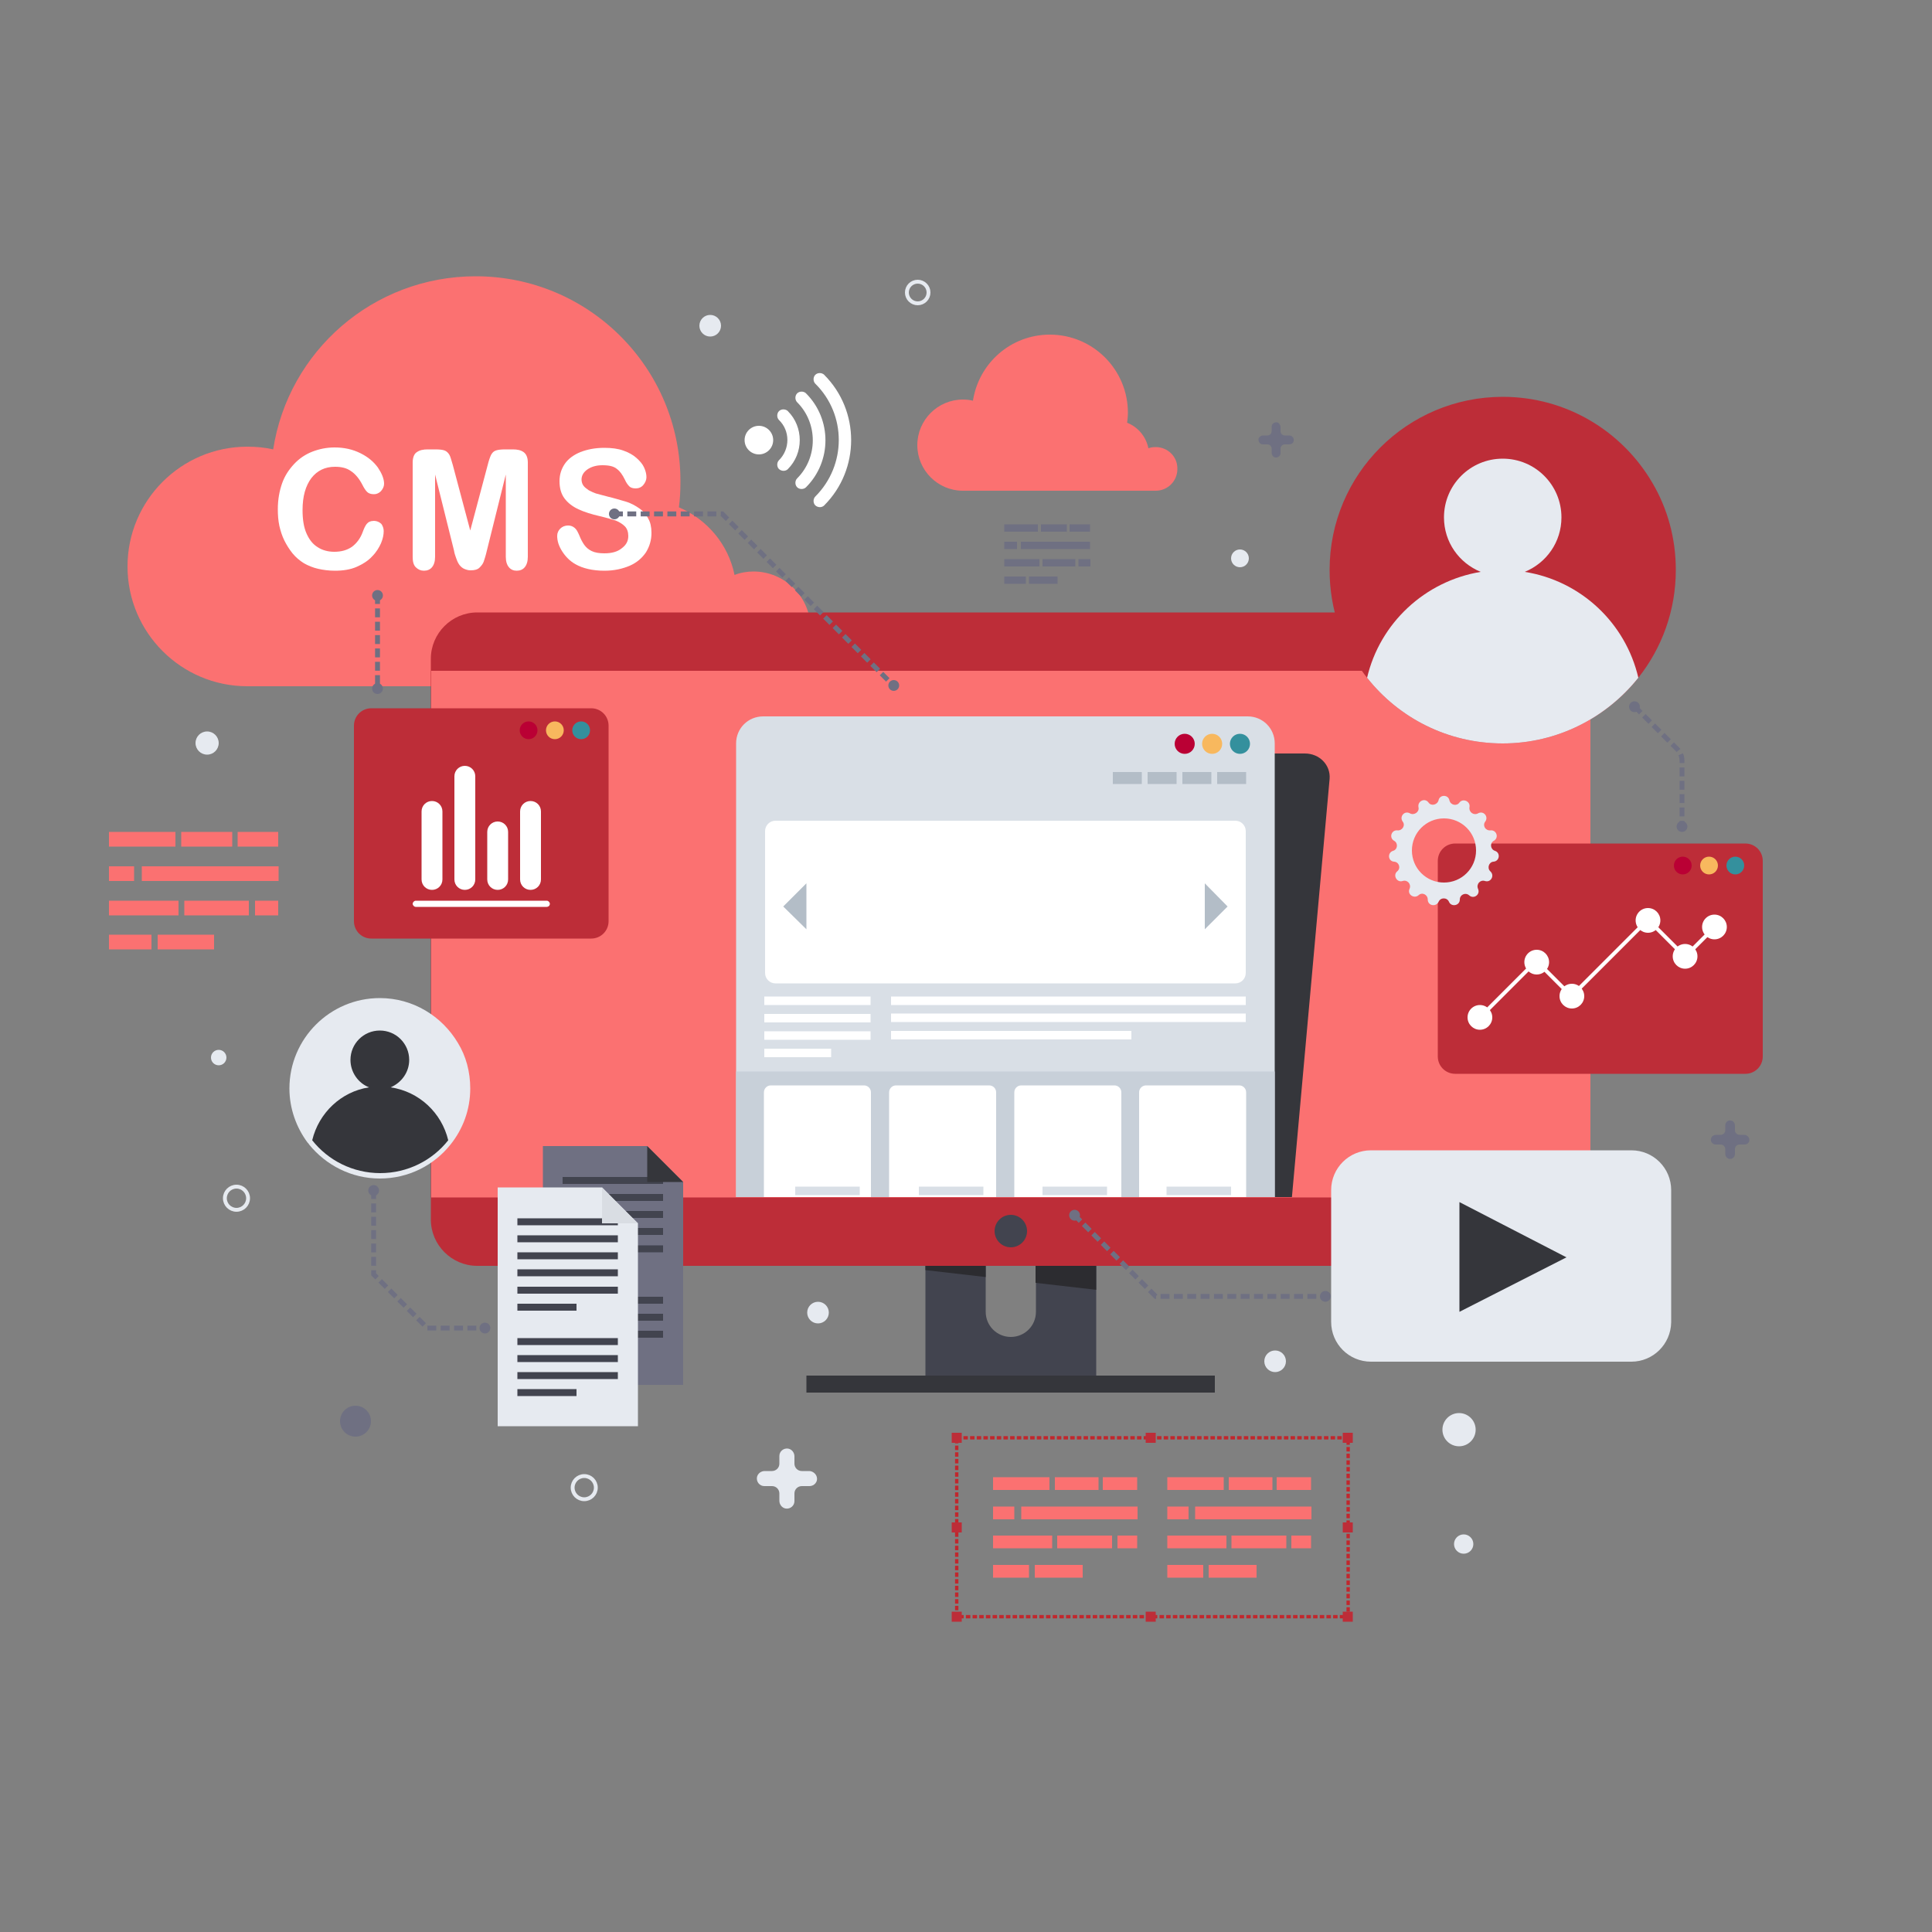 <?xml version="1.0" encoding="utf-8"?>
<!-- Generator: Adobe Illustrator 19.0.0, SVG Export Plug-In . SVG Version: 6.00 Build 0)  -->
<svg version="1.1" xmlns="http://www.w3.org/2000/svg" xmlns:xlink="http://www.w3.org/1999/xlink" x="0px" y="0px"
	 viewBox="0 0 500 500" style="enable-background:new 0 0 500 500;" xml:space="preserve">
<rect x="0" y="0" width="500" height="500" fill="#808080" stroke="none"/>
<style type="text/css">
	.st0{display:none;}
	.st1{display:inline;fill:#FFFFFF;}
	.st2{fill:#FB7171;}
	.st3{fill:#42444F;}
	.st4{fill:#2C2C30;}
	.st5{fill:#35363B;}
	.st6{fill:#BD2D38;}
	.st7{clip-path:url(#SVGID_2_);}
	.st8{fill:#D9DFE6;}
	.st9{fill:#34909D;}
	.st10{fill:#F8B85E;}
	.st11{fill:#BA0034;}
	.st12{fill:#C8D0D9;}
	.st13{fill:#B3BDC7;}
	.st14{fill:#FFFFFF;}
	.st15{fill:#6F7082;}
	.st16{fill:#E6EAF0;}
	.st17{fill:#D9DDE3;}
	.st18{fill:none;stroke:#6F7082;stroke-width:1.267;stroke-miterlimit:10;stroke-dasharray:2.303,1.152;}
	.st19{fill:none;stroke:#C1272D;stroke-width:0.864;stroke-miterlimit:10;stroke-dasharray:1.152,0.576;}
	.st20{fill:none;stroke:#E6EAF0;stroke-miterlimit:10;}
	.st21{display:none;fill:#E6EAF0;}
</style>
<g id="Background" class="st0">
	<rect class="st1" width="500" height="500"/>
</g>
<g id="Objects">
	<g>
		<g>
			<g id="cloud_5_">
				<path class="st2" d="M195,147.9c-1.7,0-3.4,0.3-4.9,0.9c-1.6-7.9-7.1-14.4-14.4-17.5c0.3-2.2,0.4-4.5,0.4-6.8
					c0-29.3-23.7-53-53-53c-26.5,0-48.5,19.4-52.4,44.8c-2.2-0.5-4.4-0.7-6.7-0.7c-17.1,0-31,13.9-31,31c0,17.1,13.9,31,31,31h131
					c8.2,0,14.8-6.6,14.8-14.8C209.8,154.5,203.1,147.9,195,147.9z"/>
			</g>
			<g>
				<g>
					<path class="st3" d="M283.7,323.9v32.4h-44.2v-32.4h15.6v15.6c0,3.6,2.9,6.5,6.5,6.5c3.6,0,6.5-2.9,6.5-6.5v-15.6H283.7z"/>
					<polygon class="st4" points="239.5,323.9 255.1,323.9 255.1,330.5 239.5,328.7 					"/>
					<polygon class="st4" points="283.7,323.9 283.7,333.8 268,332 268,323.9 					"/>
					<rect x="208.7" y="356" class="st5" width="105.7" height="4.4"/>
				</g>
				<path class="st6" d="M411.6,170.5v145.1c0,6.6-5.4,12-12,12H123.5c-6.6,0-12-5.4-12-12V170.5c0-6.6,5.4-12,12-12h276.1
					C406.2,158.5,411.6,163.9,411.6,170.5z"/>
				<rect x="111.6" y="173.6" class="st2" width="300" height="136.3"/>
				<circle class="st3" cx="261.6" cy="318.6" r="4.2"/>
			</g>
			<g>
				<defs>
					<rect id="SVGID_1_" x="188.5" y="181.2" width="168.5" height="128.6"/>
				</defs>
				<clipPath id="SVGID_2_">
					<use xlink:href="#SVGID_1_"  style="overflow:visible;"/>
				</clipPath>
				<g id="Website_2_" class="st7">
					<g>
						<g>
							<g>
								<path class="st5" d="M344.1,201.6l-13.6,150.9c-0.3,3.6-3.7,6.6-7.6,6.6H197.5c-3.9,0-6.7-3-6.4-6.6l13.6-150.9
									c0.3-3.6,3.7-6.6,7.6-6.6h125.4C341.5,195,344.4,198,344.1,201.6z"/>
								<path class="st8" d="M329.9,192.4v159.7c0,3.9-3.1,7-7,7H197.5c-3.9,0-7-3.1-7-7V192.4c0-3.9,3.1-7,7-7h125.4
									C326.8,185.4,329.9,188.5,329.9,192.4z"/>
								<g>
									<circle class="st9" cx="320.9" cy="192.5" r="2.6"/>
									<circle class="st10" cx="313.7" cy="192.5" r="2.6"/>
									<circle class="st11" cx="306.6" cy="192.5" r="2.6"/>
								</g>
							</g>
							<rect x="190.5" y="277.3" class="st12" width="139.4" height="43"/>
							<g>
								<rect x="315" y="199.8" class="st13" width="7.5" height="3.1"/>
								<rect x="306" y="199.8" class="st13" width="7.5" height="3.1"/>
								<rect x="297" y="199.8" class="st13" width="7.5" height="3.1"/>
								<rect x="288" y="199.8" class="st13" width="7.5" height="3.1"/>
							</g>
							<path class="st14" d="M319.7,254.5h-119c-1.5,0-2.7-1.2-2.7-2.7v-36.7c0-1.5,1.2-2.7,2.7-2.7h119c1.5,0,2.7,1.2,2.7,2.7v36.7
								C322.4,253.3,321.2,254.5,319.7,254.5z"/>
							<g>
								<polygon class="st13" points="311.8,228.6 311.8,240.5 317.7,234.6 								"/>
								<polygon class="st13" points="202.7,234.6 208.7,240.5 208.7,228.6 								"/>
							</g>
							<g>
								<rect x="230.6" y="257.9" class="st14" width="91.8" height="2.2"/>
								<rect x="230.6" y="262.3" class="st14" width="91.8" height="2.2"/>
								<rect x="230.6" y="266.8" class="st14" width="62.2" height="2.2"/>
							</g>
							<g>
								<rect x="197.8" y="257.9" class="st14" width="27.5" height="2.2"/>
								<rect x="197.8" y="262.4" class="st14" width="27.5" height="2.2"/>
								<rect x="197.8" y="266.9" class="st14" width="27.5" height="2.2"/>
								<rect x="197.8" y="271.4" class="st14" width="17.3" height="2.2"/>
							</g>
							<g>
								<rect x="197.8" y="325.3" class="st14" width="60.5" height="2.2"/>
								<rect x="197.8" y="329.8" class="st14" width="60.5" height="2.2"/>
								<rect x="197.8" y="334.3" class="st14" width="60.5" height="2.2"/>
								<rect x="197.8" y="338.8" class="st14" width="38" height="2.2"/>
							</g>
							<g>
								<rect x="262.3" y="325.3" class="st14" width="60.5" height="2.2"/>
								<rect x="262.3" y="329.8" class="st14" width="59.7" height="2.2"/>
								<rect x="262.3" y="334.3" class="st14" width="30.3" height="2.2"/>
							</g>
							<path class="st14" d="M223.6,315.8h-24.1c-1,0-1.8-0.8-1.8-1.8v-31.3c0-1,0.8-1.8,1.8-1.8h24.1c1,0,1.8,0.8,1.8,1.8v31.3
								C225.4,315,224.6,315.8,223.6,315.8z"/>
							<path class="st14" d="M256,315.8h-24.1c-1,0-1.8-0.8-1.8-1.8v-31.3c0-1,0.8-1.8,1.8-1.8H256c1,0,1.8,0.8,1.8,1.8v31.3
								C257.8,315,257,315.8,256,315.8z"/>
							<path class="st14" d="M288.4,315.8h-24.1c-1,0-1.8-0.8-1.8-1.8v-31.3c0-1,0.8-1.8,1.8-1.8h24.1c1,0,1.8,0.8,1.8,1.8v31.3
								C290.1,315,289.3,315.8,288.4,315.8z"/>
							<path class="st14" d="M320.7,315.8h-24.1c-1,0-1.8-0.8-1.8-1.8v-31.3c0-1,0.8-1.8,1.8-1.8h24.1c1,0,1.8,0.8,1.8,1.8v31.3
								C322.5,315,321.7,315.8,320.7,315.8z"/>
							<g>
								<rect x="205.8" y="307.1" class="st8" width="16.7" height="2.2"/>
								<rect x="205.8" y="310.9" class="st8" width="11.3" height="2.2"/>
							</g>
							<g>
								<rect x="237.8" y="307.1" class="st8" width="16.7" height="2.2"/>
								<rect x="237.8" y="310.9" class="st8" width="11.3" height="2.2"/>
							</g>
							<g>
								<rect x="269.8" y="307.1" class="st8" width="16.7" height="2.2"/>
								<rect x="269.8" y="310.9" class="st8" width="11.3" height="2.2"/>
							</g>
							<g>
								<rect x="301.9" y="307.1" class="st8" width="16.7" height="2.2"/>
								<rect x="301.9" y="310.9" class="st8" width="11.3" height="2.2"/>
							</g>
							<path class="st12" d="M329.9,345.7v6.4c0,3.9-3.1,7-7,7H197.5c-3.9,0-7-3.1-7-7v-6.4H329.9z"/>
							<g>
								<rect x="238.8" y="348.7" class="st13" width="43.1" height="2.3"/>
								<rect x="250.3" y="353.1" class="st13" width="20.3" height="2.3"/>
							</g>
						</g>
					</g>
				</g>
			</g>
			<g id="Artwork_6_1_">
				<g>
					<g>
						<path class="st15" d="M176.8,358.4h-36.3v-61.8h27c3.6,3.6,5.7,5.7,9.3,9.3V358.4z"/>
						<g>
							<rect x="145.6" y="304.6" class="st3" width="26" height="1.8"/>
							<rect x="145.6" y="309" class="st3" width="26" height="1.8"/>
							<rect x="145.6" y="313.4" class="st3" width="26" height="1.8"/>
							<rect x="145.6" y="317.8" class="st3" width="26" height="1.8"/>
							<rect x="145.6" y="322.3" class="st3" width="26" height="1.8"/>
							<rect x="145.6" y="326.7" class="st3" width="15.3" height="1.8"/>
						</g>
						<g>
							<rect x="145.6" y="335.6" class="st3" width="26" height="1.8"/>
							<rect x="145.6" y="340" class="st3" width="26" height="1.8"/>
							<rect x="145.6" y="344.4" class="st3" width="26" height="1.8"/>
							<rect x="145.6" y="348.8" class="st3" width="15.3" height="1.8"/>
						</g>
						<path class="st5" d="M176.8,305.9h-9.3v-9.3l0,0C171.1,300.2,173.1,302.2,176.8,305.9L176.8,305.9z"/>
					</g>
					<g>
						<path class="st16" d="M165.1,369.1h-36.3v-61.8h27c3.6,3.6,5.7,5.7,9.3,9.3V369.1z"/>
						<g>
							<rect x="133.9" y="315.3" class="st3" width="26" height="1.8"/>
							<rect x="133.9" y="319.7" class="st3" width="26" height="1.8"/>
							<rect x="133.9" y="324.1" class="st3" width="26" height="1.8"/>
							<rect x="133.9" y="328.5" class="st3" width="26" height="1.8"/>
							<rect x="133.9" y="333" class="st3" width="26" height="1.8"/>
							<rect x="133.9" y="337.4" class="st3" width="15.3" height="1.8"/>
						</g>
						<g>
							<rect x="133.9" y="346.3" class="st3" width="26" height="1.8"/>
							<rect x="133.9" y="350.7" class="st3" width="26" height="1.8"/>
							<rect x="133.9" y="355.1" class="st3" width="26" height="1.8"/>
							<rect x="133.9" y="359.5" class="st3" width="15.3" height="1.8"/>
						</g>
						<path class="st17" d="M165.1,316.6h-9.3v-9.3l0,0C159.4,310.9,161.4,313,165.1,316.6L165.1,316.6z"/>
					</g>
				</g>
			</g>
			<g>
				<path class="st16" d="M121.7,281.7c0,5.5-1.9,10.5-5.1,14.5c-4.3,5.4-10.9,8.8-18.3,8.8c-7.4,0-14-3.5-18.3-8.8
					c-0.1-0.2-0.2-0.3-0.4-0.5c-2.9-3.9-4.7-8.8-4.7-14c0-12.9,10.5-23.4,23.4-23.4c8.6,0,16.1,4.7,20.2,11.6
					C120.6,273.3,121.7,277.4,121.7,281.7z"/>
				<path class="st5" d="M116,295.1c-4.1,5.2-10.5,8.5-17.6,8.5c-7.1,0-13.5-3.3-17.6-8.5c1.7-7.1,7.5-12.6,14.7-13.7
					c-2.8-1.1-4.8-3.9-4.8-7.1c0-4.2,3.4-7.6,7.6-7.6c4.2,0,7.6,3.4,7.6,7.6c0,3.2-2,5.9-4.8,7.1C108.5,282.5,114.3,288,116,295.1z"
					/>
			</g>
			<g>
				<path class="st6" d="M433.7,147.5c0,10.5-3.6,20.2-9.7,27.9c-8.2,10.3-20.9,17-35.1,17c-14.2,0-26.9-6.6-35.1-17
					c-0.2-0.3-0.5-0.6-0.7-0.9c-5.7-7.5-9-16.8-9-27c0-24.8,20.1-44.8,44.8-44.8c16.5,0,30.9,8.9,38.7,22.2
					C431.5,131.5,433.7,139.2,433.7,147.5z"/>
				<path class="st16" d="M424,175.4c-8.2,10.3-20.9,17-35.1,17c-14.2,0-26.9-6.6-35.1-17c3.3-14.1,14.9-25,29.4-27.4
					c-5.6-2.3-9.5-7.7-9.5-14.1c0-8.4,6.8-15.2,15.2-15.2c8.4,0,15.2,6.8,15.2,15.2c0,6.4-3.9,11.8-9.5,14.1
					C409.1,150.3,420.7,161.2,424,175.4z"/>
			</g>
			<g>
				<path class="st16" d="M422.2,352.4h-67.4c-5.7,0-10.3-4.6-10.3-10.3V308c0-5.7,4.6-10.3,10.3-10.3h67.4
					c5.7,0,10.3,4.6,10.3,10.3v34.2C432.4,347.9,427.8,352.4,422.2,352.4z"/>
				<polygon class="st5" points="377.7,311.1 377.7,339.5 405.4,325.4 				"/>
			</g>
			<g>
				<path class="st14" d="M211,130.8c-0.6-0.6-0.6-1.7,0-2.3c8.1-8.1,8.1-21.2,0-29.2c-0.6-0.6-0.6-1.7,0-2.3c0.6-0.6,1.7-0.6,2.3,0
					c9.3,9.3,9.3,24.5,0,33.8C212.7,131.4,211.7,131.4,211,130.8z"/>
				<path class="st14" d="M206.3,126.1c-0.6-0.6-0.6-1.7,0-2.3c5.4-5.4,5.4-14.3,0-19.7c-0.6-0.6-0.6-1.7,0-2.3
					c0.6-0.6,1.7-0.6,2.3,0c6.7,6.7,6.7,17.6,0,24.3C208,126.7,206.9,126.7,206.3,126.1z"/>
				<path class="st14" d="M201.6,121.4c-0.6-0.6-0.6-1.7,0-2.3c2.9-2.9,2.9-7.6,0-10.4c-0.6-0.6-0.6-1.7,0-2.3
					c0.6-0.6,1.7-0.6,2.3,0c4.1,4.1,4.1,10.9,0,15C203.3,122,202.3,122,201.6,121.4z"/>
				<circle class="st14" cx="196.4" cy="113.9" r="3.7"/>
			</g>
			<g>
				<g id="Artwork_4_3_">
					<g>
						<path class="st6" d="M153,242.9H96.1c-2.5,0-4.5-2-4.5-4.5v-50.6c0-2.5,2-4.5,4.5-4.5H153c2.5,0,4.5,2,4.5,4.5v50.6
							C157.5,240.9,155.5,242.9,153,242.9z"/>
						<g>
							<circle class="st9" cx="150.4" cy="189" r="2.3"/>
							<circle class="st10" cx="143.6" cy="189" r="2.3"/>
							<circle class="st11" cx="136.8" cy="189" r="2.3"/>
						</g>
					</g>
				</g>
				<g>
					<g>
						<path class="st14" d="M111.8,230.3L111.8,230.3c-1.5,0-2.7-1.2-2.7-2.7V210c0-1.5,1.2-2.7,2.7-2.7l0,0c1.5,0,2.7,1.2,2.7,2.7
							v17.6C114.5,229.1,113.3,230.3,111.8,230.3z"/>
						<path class="st14" d="M137.3,230.3L137.3,230.3c-1.5,0-2.7-1.2-2.7-2.7V210c0-1.5,1.2-2.7,2.7-2.7l0,0c1.5,0,2.7,1.2,2.7,2.7
							v17.6C140,229.1,138.8,230.3,137.3,230.3z"/>
						<path class="st14" d="M128.8,230.3L128.8,230.3c-1.5,0-2.7-1.2-2.7-2.7v-12.3c0-1.5,1.2-2.7,2.7-2.7l0,0
							c1.5,0,2.7,1.2,2.7,2.7v12.3C131.5,229.1,130.3,230.3,128.8,230.3z"/>
						<path class="st14" d="M120.3,230.3L120.3,230.3c-1.5,0-2.7-1.2-2.7-2.7v-26.7c0-1.5,1.2-2.7,2.7-2.7l0,0
							c1.5,0,2.7,1.2,2.7,2.7v26.7C123,229.1,121.8,230.3,120.3,230.3z"/>
					</g>
					<path class="st14" d="M141.5,234.7h-33.9c-0.4,0-0.8-0.4-0.8-0.8l0,0c0-0.4,0.4-0.8,0.8-0.8h33.9c0.4,0,0.8,0.4,0.8,0.8l0,0
						C142.3,234.4,141.9,234.7,141.5,234.7z"/>
				</g>
			</g>
			<g id="cloud_6_">
				<path class="st2" d="M299.1,115.7c-0.7,0-1.3,0.1-1.9,0.3c-0.6-3-2.7-5.5-5.5-6.6c0.1-0.8,0.2-1.7,0.2-2.6
					c0-11.1-9-20.2-20.2-20.2c-10.1,0-18.4,7.4-19.9,17.1c-0.8-0.2-1.7-0.3-2.6-0.3c-6.5,0-11.8,5.3-11.8,11.8
					c0,6.5,5.3,11.8,11.8,11.8h49.9c3.1,0,5.6-2.5,5.6-5.6C304.8,118.2,302.2,115.7,299.1,115.7z"/>
			</g>
			<g id="Text_1_">
				<g>
					<rect x="259.9" y="135.7" class="st15" width="8.7" height="1.9"/>
					<rect x="269.4" y="135.7" class="st15" width="6.7" height="1.9"/>
					<rect x="276.8" y="135.7" class="st15" width="5.3" height="1.9"/>
					<rect x="264.2" y="140.2" class="st15" width="17.9" height="1.9"/>
					<rect x="259.9" y="140.2" class="st15" width="3.3" height="1.9"/>
					<rect x="269.8" y="144.7" class="st15" width="8.5" height="1.9"/>
					<rect x="279.1" y="144.7" class="st15" width="3.1" height="1.9"/>
					<rect x="259.9" y="144.7" class="st15" width="9.1" height="1.9"/>
					<rect x="266.3" y="149.2" class="st15" width="7.4" height="1.9"/>
					<rect x="259.9" y="149.2" class="st15" width="5.6" height="1.9"/>
				</g>
			</g>
			<g id="Text_2_">
				<g>
					<rect x="28.2" y="215.3" class="st2" width="17.2" height="3.8"/>
					<rect x="46.9" y="215.3" class="st2" width="13.2" height="3.8"/>
					<rect x="61.5" y="215.3" class="st2" width="10.5" height="3.8"/>
					<rect x="36.7" y="224.2" class="st2" width="35.4" height="3.8"/>
					<rect x="28.2" y="224.2" class="st2" width="6.5" height="3.8"/>
					<rect x="47.7" y="233.1" class="st2" width="16.7" height="3.8"/>
					<rect x="66" y="233.1" class="st2" width="6" height="3.8"/>
					<rect x="28.2" y="233.1" class="st2" width="18" height="3.8"/>
					<rect x="40.8" y="241.9" class="st2" width="14.6" height="3.8"/>
					<rect x="28.2" y="241.9" class="st2" width="11" height="3.8"/>
				</g>
			</g>
			<g>
				<g id="Artwork_4_4_">
					<g>
						<path class="st6" d="M451.7,277.9h-75.1c-2.5,0-4.5-2-4.5-4.5v-50.6c0-2.5,2-4.5,4.5-4.5h75.1c2.5,0,4.5,2,4.5,4.5v50.6
							C456.2,275.9,454.2,277.9,451.7,277.9z"/>
						<g>
							<circle class="st9" cx="449.1" cy="224" r="2.3"/>
							<circle class="st10" cx="442.3" cy="224" r="2.3"/>
							<circle class="st11" cx="435.5" cy="224" r="2.3"/>
						</g>
					</g>
				</g>
				<g>
					<polygon class="st14" points="383.3,263.7 382.6,263 397.6,248 406.7,257.1 426.5,237.3 436.1,246.9 443.4,239.6 444.1,240.3 
						436.1,248.3 426.5,238.7 406.7,258.5 397.6,249.4 					"/>
					<circle class="st14" cx="383" cy="263.3" r="3.2"/>
					<circle class="st14" cx="397.7" cy="249" r="3.2"/>
					<circle class="st14" cx="406.8" cy="257.8" r="3.2"/>
					<circle class="st14" cx="426.5" cy="238.2" r="3.2"/>
					<circle class="st14" cx="436.1" cy="247.5" r="3.2"/>
					<circle class="st14" cx="443.7" cy="239.9" r="3.2"/>
				</g>
			</g>
			<g>
				<path class="st14" d="M99.3,137.4c0,1-0.2,2-0.7,3.2c-0.5,1.1-1.2,2.3-2.3,3.4c-1,1.1-2.4,2-4,2.7s-3.5,1-5.6,1
					c-1.6,0-3.1-0.2-4.4-0.5c-1.3-0.3-2.5-0.8-3.6-1.4c-1.1-0.7-2.1-1.5-3-2.6c-0.8-1-1.5-2.1-2.1-3.3c-0.6-1.2-1-2.5-1.3-3.8
					c-0.3-1.4-0.4-2.8-0.4-4.3c0-2.5,0.4-4.7,1.1-6.7s1.8-3.6,3.1-5s2.9-2.5,4.7-3.2c1.8-0.7,3.7-1.1,5.8-1.1c2.5,0,4.7,0.5,6.7,1.5
					c2,1,3.4,2.2,4.5,3.7c1,1.5,1.6,2.9,1.6,4.2c0,0.7-0.3,1.3-0.8,1.9c-0.5,0.5-1.1,0.8-1.8,0.8c-0.8,0-1.4-0.2-1.8-0.6
					c-0.4-0.4-0.8-1-1.3-2c-0.8-1.5-1.8-2.7-2.9-3.4c-1.1-0.8-2.5-1.1-4.1-1.1c-2.6,0-4.6,1-6.1,2.9c-1.5,2-2.3,4.7-2.3,8.3
					c0,2.4,0.3,4.4,1,6s1.6,2.8,2.9,3.6c1.2,0.8,2.7,1.2,4.3,1.2c1.8,0,3.3-0.4,4.6-1.3c1.2-0.9,2.2-2.2,2.8-3.9
					c0.3-0.8,0.6-1.5,1-2c0.4-0.5,1-0.8,1.9-0.8c0.7,0,1.4,0.3,1.9,0.8C99,136,99.3,136.7,99.3,137.4z"/>
				<path class="st14" d="M117.5,142.5l-4.9-19.7v21.3c0,1.2-0.3,2.1-0.8,2.7c-0.5,0.6-1.2,0.9-2.1,0.9c-0.8,0-1.5-0.3-2.1-0.9
					s-0.8-1.5-0.8-2.7v-24.4c0-1.3,0.4-2.3,1.1-2.7c0.7-0.5,1.6-0.7,2.8-0.7h1.9c1.2,0,2,0.1,2.5,0.3c0.5,0.2,0.9,0.6,1.2,1.1
					c0.3,0.5,0.5,1.4,0.9,2.7l4.5,16.9l4.5-16.9c0.3-1.2,0.6-2.1,0.9-2.7c0.3-0.5,0.6-0.9,1.2-1.1c0.5-0.2,1.4-0.3,2.5-0.3h1.9
					c1.2,0,2.1,0.2,2.8,0.7c0.7,0.5,1.1,1.4,1.1,2.7v24.4c0,1.2-0.3,2.1-0.8,2.7c-0.5,0.6-1.2,0.9-2.1,0.9c-0.8,0-1.5-0.3-2-0.9
					c-0.5-0.6-0.8-1.5-0.8-2.7v-21.3l-4.9,19.7c-0.3,1.3-0.6,2.2-0.8,2.8c-0.2,0.6-0.6,1.1-1.1,1.6c-0.5,0.5-1.3,0.7-2.3,0.7
					c-0.7,0-1.3-0.2-1.9-0.5c-0.5-0.3-0.9-0.7-1.2-1.2s-0.5-1-0.7-1.6S117.6,143.2,117.5,142.5z"/>
				<path class="st14" d="M168.6,137.9c0,1.9-0.5,3.5-1.4,5c-1,1.5-2.4,2.7-4.2,3.5c-1.9,0.8-4,1.3-6.6,1.3c-3,0-5.6-0.6-7.5-1.7
					c-1.4-0.8-2.5-1.9-3.4-3.3c-0.9-1.4-1.3-2.7-1.3-4c0-0.8,0.3-1.4,0.8-1.9c0.5-0.5,1.2-0.8,2-0.8c0.7,0,1.2,0.2,1.7,0.6
					s0.8,1,1.2,1.9c0.4,1,0.8,1.8,1.3,2.5c0.5,0.7,1.1,1.2,1.9,1.6c0.8,0.4,1.9,0.6,3.3,0.6c1.9,0,3.4-0.4,4.5-1.3
					c1.2-0.9,1.7-1.9,1.7-3.2c0-1-0.3-1.9-0.9-2.5s-1.4-1.1-2.4-1.5c-1-0.3-2.3-0.7-4-1.1c-2.2-0.5-4.1-1.1-5.6-1.8
					c-1.5-0.7-2.7-1.6-3.6-2.8s-1.3-2.7-1.3-4.5c0-1.7,0.5-3.2,1.4-4.5c0.9-1.3,2.3-2.3,4-3c1.8-0.7,3.8-1.1,6.2-1.1
					c1.9,0,3.5,0.2,4.9,0.7c1.4,0.5,2.5,1.1,3.4,1.9c0.9,0.8,1.6,1.6,2,2.5c0.4,0.9,0.6,1.7,0.6,2.5c0,0.7-0.3,1.4-0.8,2
					c-0.5,0.6-1.2,0.9-2,0.9c-0.7,0-1.3-0.2-1.6-0.5c-0.4-0.4-0.8-0.9-1.2-1.8c-0.6-1.2-1.2-2.1-2-2.7c-0.8-0.7-2-1-3.8-1
					c-1.6,0-2.9,0.4-3.9,1.1c-1,0.7-1.5,1.6-1.5,2.6c0,0.6,0.2,1.2,0.5,1.6c0.3,0.4,0.8,0.8,1.4,1.2c0.6,0.3,1.2,0.6,1.8,0.8
					c0.6,0.2,1.6,0.4,3,0.8c1.7,0.4,3.3,0.9,4.7,1.3s2.6,1.1,3.6,1.8c1,0.7,1.8,1.6,2.3,2.7C168.3,135.1,168.6,136.4,168.6,137.9z"
					/>
			</g>
			<g id="gear_13_">
				<path class="st16" d="M386.9,220.2L386.9,220.2c-1.2-0.4-1.4-2-0.3-2.6v0c1.4-0.8,0.7-2.9-0.9-2.7c-1.3,0.1-2.1-1.3-1.3-2.3
					c0.9-1.3-0.5-2.9-1.9-2.1l0,0c-1.1,0.6-2.4-0.3-2.2-1.6l0,0c0.3-1.5-1.7-2.4-2.6-1.2l0,0c-0.7,1-2.3,0.7-2.6-0.6l0,0
					c-0.3-1.5-2.5-1.5-2.8,0l0,0c-0.3,1.2-1.9,1.6-2.6,0.6l0,0c-0.9-1.3-2.9-0.4-2.6,1.2l0,0c0.3,1.2-1.1,2.2-2.2,1.6
					c-1.4-0.8-2.8,0.8-1.9,2.1l0,0c0.8,1-0.1,2.4-1.3,2.3l0,0c-1.6-0.2-2.3,1.9-0.9,2.7v0c1.1,0.6,0.9,2.3-0.3,2.6l0,0
					c-1.5,0.5-1.3,2.7,0.3,2.8l0,0c1.3,0.1,1.8,1.7,0.8,2.5c-1.2,1-0.1,3,1.4,2.5l0,0c1.2-0.4,2.3,0.8,1.8,2l0,0
					c-0.7,1.4,1.1,2.7,2.3,1.7l0,0c0.9-0.9,2.4-0.2,2.4,1.1l0,0c0,1.6,2.1,2,2.8,0.6c0.5-1.2,2.2-1.2,2.7,0c0.6,1.4,2.8,1,2.8-0.6
					l0,0c0-1.3,1.5-1.9,2.4-1.1l0,0c1.2,1.1,3-0.2,2.3-1.7l0,0c-0.5-1.2,0.6-2.4,1.8-2l0,0c1.5,0.5,2.6-1.4,1.4-2.5l0,0
					c-0.9-0.8-0.4-2.4,0.8-2.5l0,0C388.1,222.9,388.4,220.7,386.9,220.2z M373.7,228.4c-4.6,0-8.3-3.7-8.3-8.3
					c0-4.6,3.7-8.3,8.3-8.3c4.6,0,8.3,3.7,8.3,8.3C382,224.7,378.3,228.4,373.7,228.4z"/>
			</g>
			<g>
				<g>
					<line class="st18" x1="97.7" y1="154" x2="97.7" y2="178.3"/>
					<g>
						<circle class="st15" cx="97.7" cy="154.1" r="1.4"/>
					</g>
					<g>
						<circle class="st15" cx="97.7" cy="178.2" r="1.4"/>
					</g>
				</g>
			</g>
			<g>
				<g>
					<polyline class="st18" points="158.9,133 186.9,133 231.3,177.5 					"/>
					<g>
						<circle class="st15" cx="159" cy="133" r="1.4"/>
					</g>
					<g>
						<circle class="st15" cx="231.3" cy="177.4" r="1.4"/>
					</g>
				</g>
			</g>
			<g>
				<g>
					<polyline class="st18" points="278,314.4 299.1,335.5 343.1,335.5 					"/>
					<g>
						<circle class="st15" cx="278.1" cy="314.5" r="1.4"/>
					</g>
					<g>
						<circle class="st15" cx="343" cy="335.5" r="1.4"/>
					</g>
				</g>
			</g>
			<g>
				<g>
					<polyline class="st18" points="96.7,308 96.7,329.8 110.6,343.7 125.6,343.7 					"/>
					<g>
						<circle class="st15" cx="96.7" cy="308.1" r="1.4"/>
					</g>
					<g>
						<circle class="st15" cx="125.5" cy="343.7" r="1.4"/>
					</g>
				</g>
			</g>
			<g>
				<g>
					<path class="st18" d="M423,182.8l11.1,11.1c0.8,0.8,1.2,1.9,1.2,3V214"/>
					<g>
						<circle class="st15" cx="423" cy="182.9" r="1.4"/>
					</g>
					<g>
						<circle class="st15" cx="435.3" cy="213.9" r="1.4"/>
					</g>
				</g>
			</g>
			<g>
				<g>
					<g id="Text_3_">
						<g>
							<rect x="302.1" y="382.3" class="st2" width="14.6" height="3.3"/>
							<rect x="318" y="382.3" class="st2" width="11.3" height="3.3"/>
							<rect x="330.4" y="382.3" class="st2" width="8.9" height="3.3"/>
							<rect x="309.3" y="389.9" class="st2" width="30.1" height="3.3"/>
							<rect x="302.1" y="389.9" class="st2" width="5.5" height="3.3"/>
							<rect x="318.7" y="397.4" class="st2" width="14.2" height="3.3"/>
							<rect x="334.2" y="397.4" class="st2" width="5.1" height="3.3"/>
							<rect x="302.1" y="397.4" class="st2" width="15.3" height="3.3"/>
							<rect x="312.8" y="405" class="st2" width="12.4" height="3.3"/>
							<rect x="302.1" y="405" class="st2" width="9.3" height="3.3"/>
						</g>
					</g>
					<g id="Text_4_">
						<g>
							<rect x="257" y="382.3" class="st2" width="14.6" height="3.3"/>
							<rect x="273" y="382.3" class="st2" width="11.3" height="3.3"/>
							<rect x="285.4" y="382.3" class="st2" width="8.9" height="3.3"/>
							<rect x="264.3" y="389.9" class="st2" width="30.1" height="3.3"/>
							<rect x="257" y="389.9" class="st2" width="5.5" height="3.3"/>
							<rect x="273.6" y="397.4" class="st2" width="14.2" height="3.3"/>
							<rect x="289.2" y="397.4" class="st2" width="5.1" height="3.3"/>
							<rect x="257" y="397.4" class="st2" width="15.3" height="3.3"/>
							<rect x="267.8" y="405" class="st2" width="12.4" height="3.3"/>
							<rect x="257" y="405" class="st2" width="9.3" height="3.3"/>
						</g>
					</g>
				</g>
				<g id="transform_2_">
					<g>
						<rect x="247.6" y="372.1" class="st19" width="101.3" height="46.3"/>
						<g>
							<g>
								<rect x="246.3" y="370.8" class="st6" width="2.6" height="2.6"/>
								<rect x="296.5" y="370.8" class="st6" width="2.6" height="2.6"/>
								<rect x="347.5" y="370.8" class="st6" width="2.6" height="2.6"/>
							</g>
							<g>
								<rect x="246.3" y="394" class="st6" width="2.6" height="2.6"/>
								<rect x="347.5" y="394" class="st6" width="2.6" height="2.6"/>
							</g>
							<g>
								<rect x="246.3" y="417.1" class="st6" width="2.6" height="2.6"/>
								<rect x="296.5" y="417.1" class="st6" width="2.6" height="2.6"/>
								<rect x="347.5" y="417.1" class="st6" width="2.6" height="2.6"/>
							</g>
						</g>
					</g>
				</g>
			</g>
		</g>
		<g id="_x30__31_">
			<path class="st15" d="M333.6,112.7h-1.1c-0.6,0-1.1-0.5-1.1-1.1v-1.1c0-0.5-0.4-1.1-0.9-1.2c-0.7-0.1-1.4,0.4-1.4,1.1v1.2
				c0,0.6-0.5,1.1-1.1,1.1h-1.1c-0.5,0-1.1,0.4-1.2,0.9c-0.1,0.7,0.4,1.4,1.1,1.4h1.2c0.6,0,1.1,0.5,1.1,1.1v1.1
				c0,0.5,0.4,1.1,0.9,1.2c0.7,0.1,1.4-0.4,1.4-1.1v-1.2c0-0.6,0.5-1.1,1.1-1.1h1.2c0.7,0,1.3-0.6,1.1-1.4
				C334.7,113.1,334.2,112.7,333.6,112.7z"/>
		</g>
		<g id="_x30__32_">
			<path class="st16" d="M209.4,380.7h-1.9c-1.1,0-1.9-0.9-1.9-1.9v-1.9c0-0.9-0.6-1.8-1.6-2c-1.2-0.2-2.3,0.7-2.3,1.9v2
				c0,1.1-0.9,1.9-1.9,1.9h-1.9c-0.9,0-1.8,0.6-2,1.6c-0.2,1.2,0.7,2.3,1.9,2.3h2c1.1,0,1.9,0.9,1.9,1.9v1.9c0,0.9,0.6,1.8,1.6,2
				c1.2,0.2,2.3-0.7,2.3-1.9v-2c0-1.1,0.9-1.9,1.9-1.9h2c1.2,0,2.2-1.1,1.9-2.3C211.2,381.4,210.3,380.7,209.4,380.7z"/>
		</g>
		<g id="_x30__33_">
			<path class="st15" d="M451.4,293.7h-1.2c-0.7,0-1.2-0.6-1.2-1.2v-1.2c0-0.6-0.4-1.2-1-1.3c-0.8-0.2-1.5,0.5-1.5,1.2v1.3
				c0,0.7-0.6,1.2-1.2,1.2h-1.2c-0.6,0-1.2,0.4-1.3,1c-0.2,0.8,0.5,1.5,1.2,1.5h1.3c0.7,0,1.2,0.6,1.2,1.2v1.2c0,0.6,0.4,1.2,1,1.3
				c0.8,0.2,1.5-0.5,1.5-1.2v-1.3c0-0.7,0.6-1.2,1.2-1.2h1.3c0.8,0,1.4-0.7,1.2-1.5C452.5,294.1,452,293.7,451.4,293.7z"/>
		</g>
		<circle class="st16" cx="377.6" cy="370" r="4.3"/>
		<circle class="st16" cx="378.8" cy="399.6" r="2.5"/>
		<circle class="st20" cx="151.2" cy="385" r="3"/>
		<circle class="st21" cx="191.2" cy="413.3" r="2"/>
		<circle class="st20" cx="61.2" cy="310.1" r="3"/>
		<circle class="st16" cx="56.6" cy="273.7" r="2"/>
		<circle class="st16" cx="53.6" cy="192.3" r="3"/>
		<circle class="st20" cx="237.5" cy="75.7" r="2.8"/>
		<circle class="st16" cx="183.8" cy="84.3" r="2.8"/>
		<circle class="st16" cx="320.9" cy="144.5" r="2.3"/>
		<circle class="st16" cx="330" cy="352.3" r="2.8"/>
		<circle class="st16" cx="211.7" cy="339.7" r="2.8"/>
		<circle class="st15" cx="92" cy="367.8" r="4"/>
	</g>
</g>
</svg>
